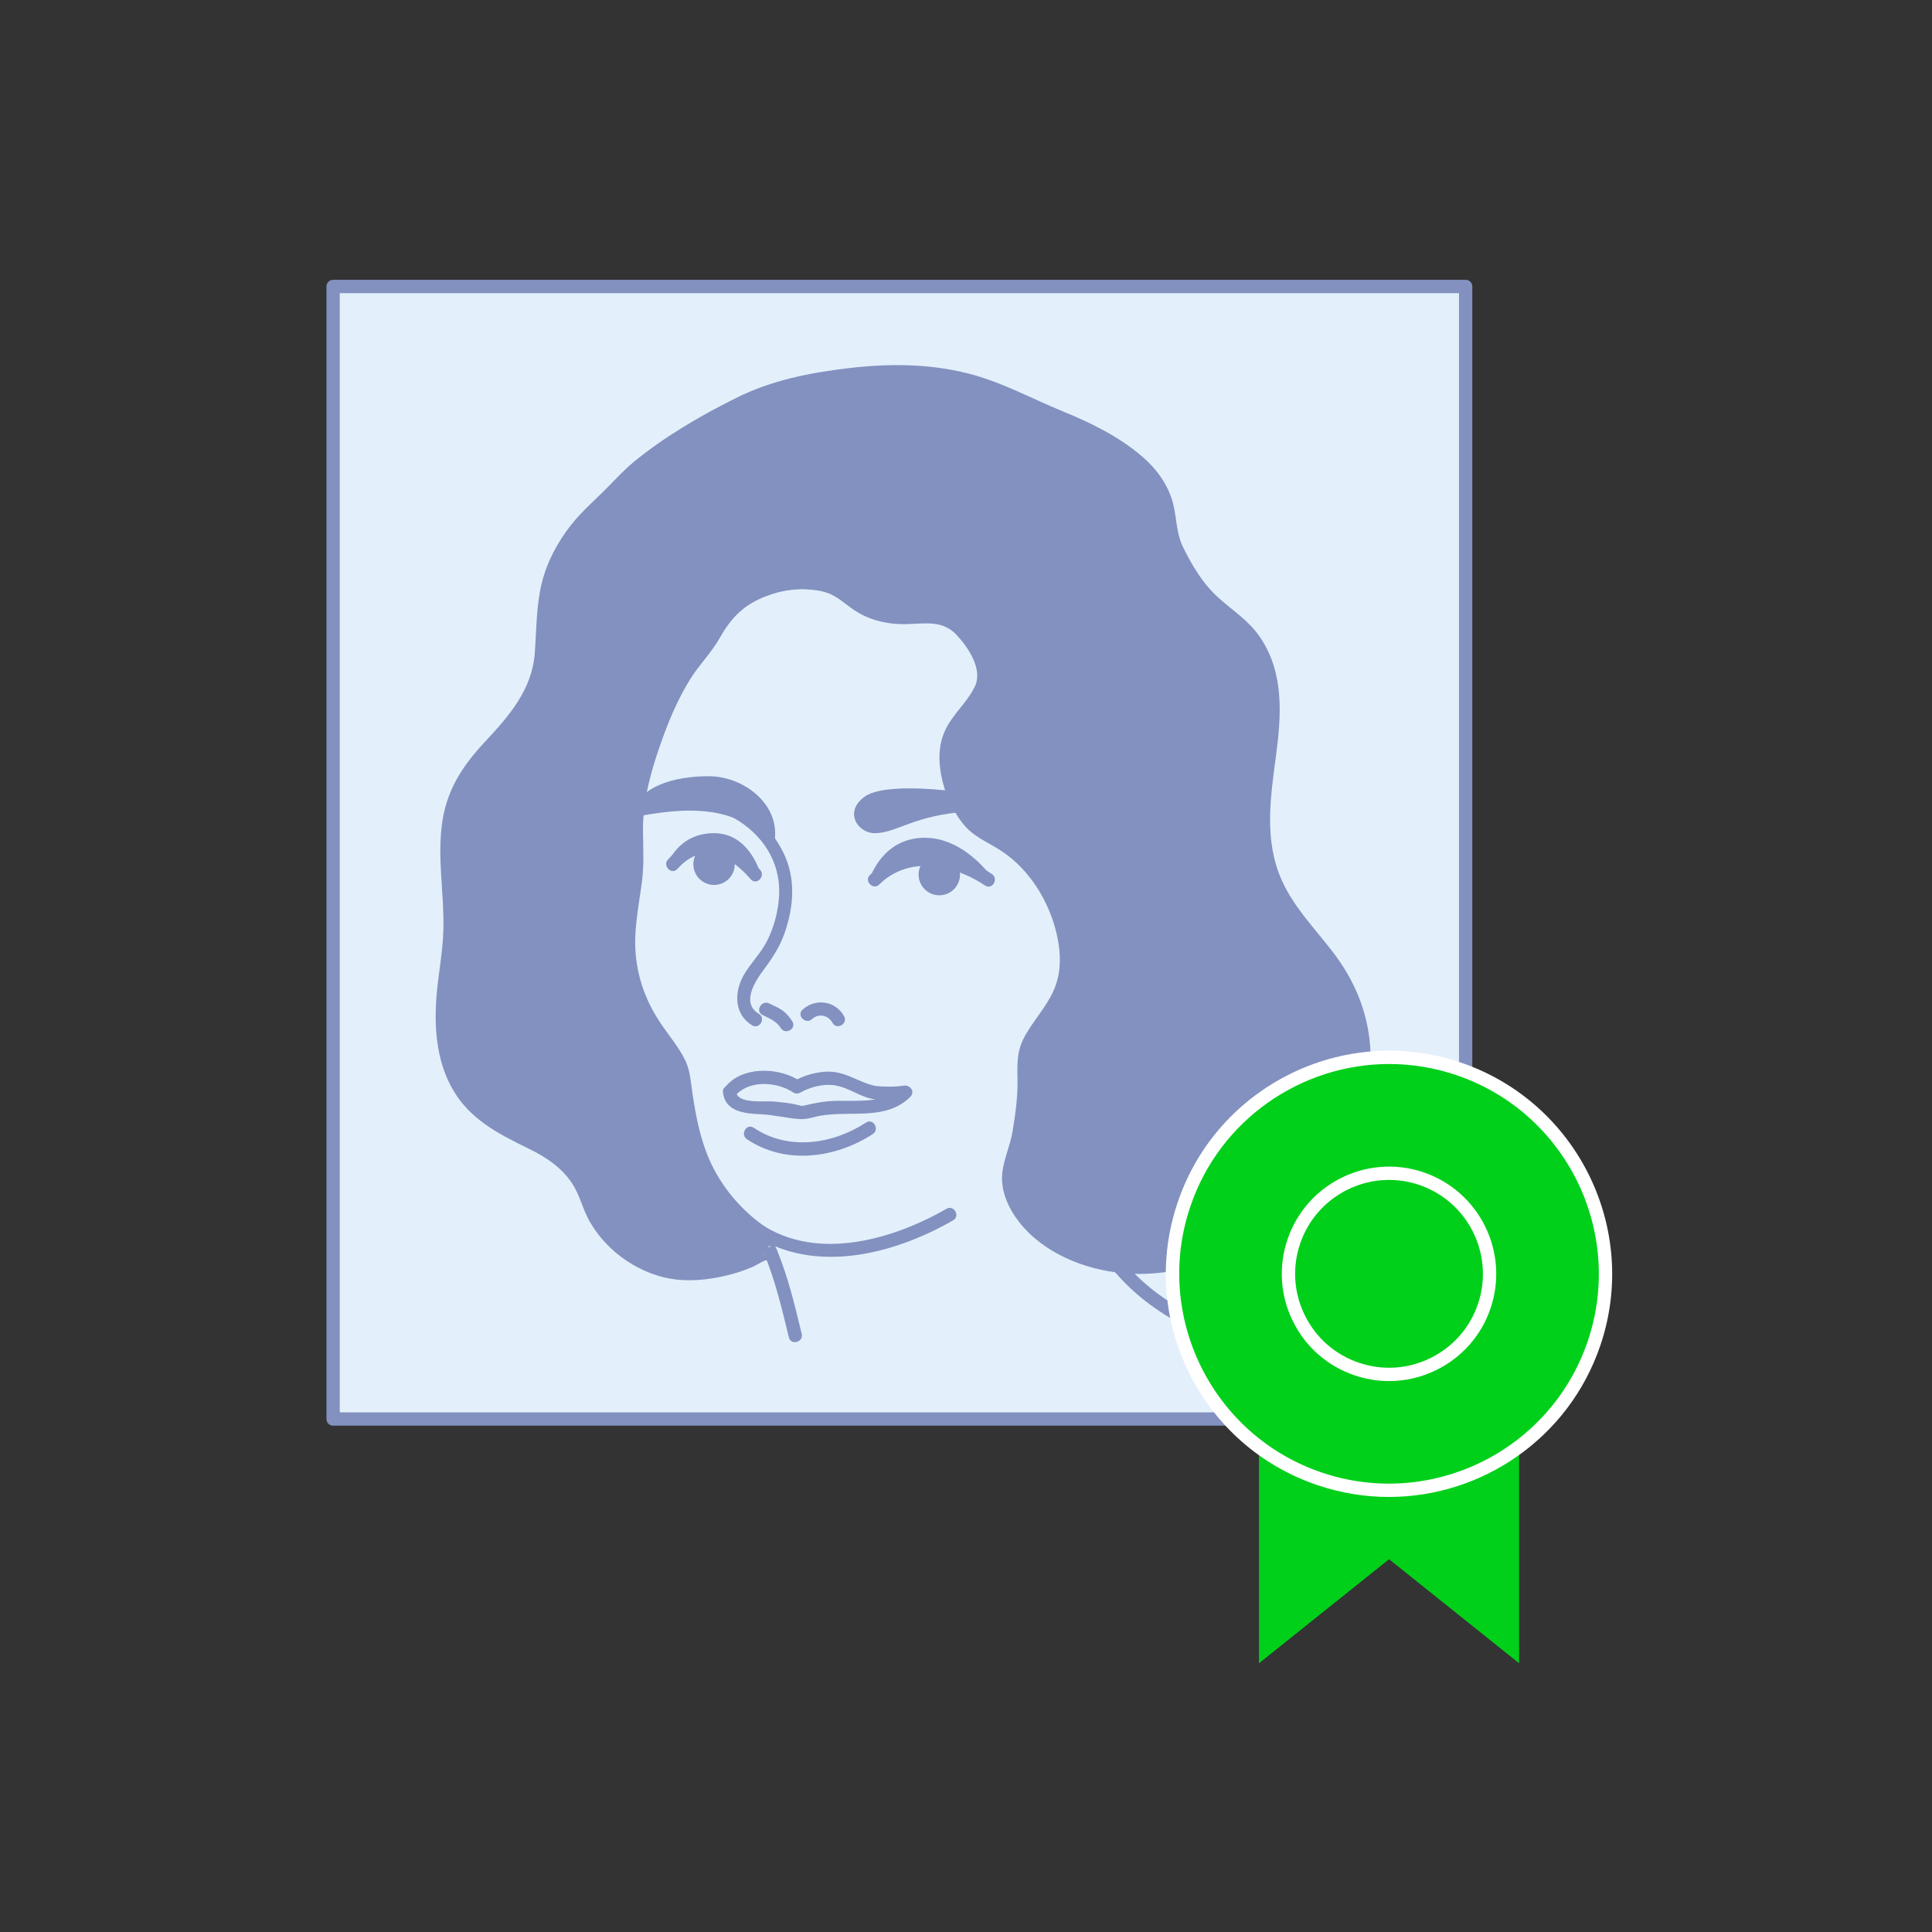<?xml version="1.0" encoding="UTF-8"?>
<svg width="290px" height="290px" viewBox="0 0 290 290" version="1.1" xmlns="http://www.w3.org/2000/svg" xmlns:xlink="http://www.w3.org/1999/xlink">
    <rect x="0" y="0" width="290" height="290" fill="#333333" stroke="none"/>
    <!-- Generator: Sketch 59.1 (86144) - https://sketch.com -->
    <title>How-it-works_Vault</title>
    <desc>Created with Sketch.</desc>
    <g id="How-it-works_Vault" stroke="none" stroke-width="1" fill="none" fill-rule="evenodd">
        <g id="Group-28" transform="translate(49, 41)">
            <polygon id="Fill-1" fill="#E3F0FC" points="1 172 171 172 171 2 1 2"></polygon>
            <g id="Group-27" transform="translate(0, 0.66)">
                <path d="M2,170.34 L170,170.34 L170,2.34 L2,2.34 L2,170.34 Z M171,172.34 L1,172.34 C0.448,172.34 0,171.893 0,171.34 L0,1.34 C0,0.787 0.448,0.34 1,0.34 L171,0.34 C171.552,0.34 172,0.787 172,1.34 L172,171.34 C172,171.893 171.552,172.34 171,172.34 L171,172.34 Z" id="Fill-2" fill="#8291BF"></path>
                <path d="M47.807,79.968 C56.48,76.591 68.37,82.41 67.951,92.644 C67.853,95.04 67.163,97.657 66.036,99.776 C65.087,101.557 63.619,102.982 62.625,104.727 C61.171,107.28 61.185,110.619 63.899,112.245 C65.006,112.908 66.013,111.18 64.908,110.519 C62.241,108.92 64.281,105.72 65.596,103.95 C66.904,102.192 68.04,100.493 68.766,98.411 C70.168,94.388 70.489,90.16 68.556,86.26 C64.718,78.515 55.304,74.913 47.275,78.04 C46.089,78.502 46.605,80.437 47.807,79.968" id="Fill-4" fill="#8291BF"></path>
                <path d="M65.453,110.691 C66.543,111.231 67.527,111.603 68.203,112.663 C68.893,113.746 70.624,112.743 69.93,111.654 C69.507,110.992 69.025,110.41 68.375,109.96 C67.786,109.55 67.102,109.281 66.462,108.963 C65.312,108.394 64.298,110.12 65.453,110.691" id="Fill-5" fill="#8291BF"></path>
                <path d="M72.882,111.312 C73.89,110.388 75.328,110.722 75.975,111.887 C76.599,113.012 78.327,112.004 77.701,110.877 C76.41,108.55 73.4,108.126 71.468,109.898 C70.517,110.769 71.934,112.18 72.882,111.312" id="Fill-6" fill="#8291BF"></path>
                <path d="M65.11,88.913 C61.166,84.385 55.748,82.378 51.26,87.358 C50.401,88.312 51.811,89.731 52.675,88.772 C56.465,84.564 60.488,86.644 63.696,90.327 C64.543,91.3 65.952,89.88 65.11,88.913" id="Fill-7" fill="#8291BF"></path>
                <path d="M99.882,89.533 C94.418,85.901 86.693,84.622 81.572,89.69 C80.656,90.596 82.07,92.011 82.986,91.104 C87.478,86.658 94.17,88.135 98.873,91.261 C99.947,91.974 100.95,90.243 99.882,89.533" id="Fill-8" fill="#8291BF"></path>
                <path d="M93.061,139.787 C84.645,144.63 72.734,147.939 64.276,141.391 C63.271,140.613 61.845,142.018 62.862,142.806 C72.109,149.965 84.74,146.884 94.07,141.515 C95.186,140.872 94.18,139.143 93.061,139.787" id="Fill-9" fill="#8291BF"></path>
                <path d="M65.765,146.677 C67.403,150.691 68.396,154.885 69.411,159.088 C69.713,160.339 71.642,159.81 71.339,158.557 C70.324,154.354 69.332,150.158 67.693,146.146 C67.213,144.97 65.278,145.485 65.765,146.677" id="Fill-10" fill="#8291BF"></path>
                <path d="M65.18,143.247 C65.761,144.272 66.271,145.33 66.729,146.411 L65.957,146.355 C62.039,148.829 55.346,150.258 50.859,149.101 C46.372,147.944 42.413,144.872 40.179,140.812 C38.623,137.985 38.755,133.143 29.429,129.257 C12.524,122.214 18.281,106.035 18.548,98.169 C18.815,90.303 15.439,79.517 23.434,71.503 C23.434,71.503 31.31,63.659 31.975,59.151 C32.641,54.643 32.217,49.975 33.421,45.58 C34.692,40.942 37.712,36.936 41.3,33.735 C44.887,30.534 44.973,28.998 53.179,24.04 C61.384,19.082 65.218,16.462 75.284,15.009 C87.019,13.314 95.491,13.454 108.703,20.449 C108.703,20.449 120.891,24.751 124.629,30.802 C127.356,35.216 125.843,37.094 127.222,39.957 C129.472,44.627 131.098,47.464 135.322,50.471 C139.546,53.476 141.816,58.019 142.123,63.195 C142.421,68.205 140.851,74.768 140.617,79.78 C139.791,97.392 153.293,98.713 155.449,113.457 C156.205,118.633 155.938,122.272 153.374,126.831 C148.753,135.044 142.045,142.383 133.395,146.12 C124.744,149.857 114.791,149.468 107.331,143.712 C103.893,141.059 101.142,136.409 102.999,132.483 C103.869,130.643 104.948,122.083 104.698,119.775 C104.04,113.713 107.926,112.935 110.409,106.632 C112.891,100.328 108.519,87.847 99.466,83.938 C95.21,82.101 92.25,74.734 93.159,70.189 C93.937,66.304 98.182,63.032 98.6,60.863 C99.373,56.846 94.714,52.314 94.714,52.314 C92.057,49.537 87.822,51.757 83.833,50.76 C77.616,49.205 79.17,46.874 74.507,46.097 C71.406,45.58 69.066,45.319 64.183,47.511 C58.913,49.876 58.801,53.62 56.43,56.181 C50.781,62.28 47.305,74.853 46.697,79.606 C46.089,84.359 47.305,86.511 45.923,93.218 C44.541,99.925 45.6,105.747 47.742,109.88 C48.941,112.197 50.644,114.213 52.015,116.433 C53.387,118.652 53.198,117.589 54.137,123.811 C55.076,130.034 56.782,133.265 56.782,133.265 C57.969,135.792 60.377,139.518 63.569,142.099 L65.18,143.247 Z" id="Fill-11" fill="#8291BF"></path>
                <path d="M64.317,143.752 C64.881,144.787 65.392,145.835 65.866,146.916 C66.153,146.414 66.442,145.912 66.729,145.411 C65.908,145.352 65.643,145.446 64.902,145.823 C63.376,146.598 61.85,147.251 60.193,147.699 C57.049,148.549 53.58,148.909 50.421,147.939 C44.889,146.238 41.9,142.18 39.739,137.158 C37.642,132.287 33.505,130.079 28.896,127.934 C24.076,125.69 20.366,121.965 19.041,116.731 C18.015,112.68 18.377,108.429 18.881,104.328 C19.384,100.244 19.612,96.427 19.334,92.301 C18.921,86.184 18.58,79.709 22.269,74.427 C24.456,71.294 27.488,68.768 29.757,65.665 C30.997,63.969 32.267,62.093 32.807,60.034 C33.647,56.834 33.335,53.322 33.659,50.05 C34.048,46.118 35.273,42.517 37.588,39.297 C39.326,36.878 41.536,35.011 43.61,32.909 C47.115,29.358 50.799,26.651 55.088,24.053 C60.197,20.957 65.226,18.094 71.112,16.775 C77.222,15.407 83.796,14.699 90.047,15.312 C96.787,15.971 102.384,18.79 108.491,21.433 C111.908,22.911 115.284,24.293 118.42,26.35 C120.709,27.85 122.929,29.646 124.23,32.106 C125.536,34.578 125.119,37.168 126.031,39.696 C126.913,42.142 128.374,44.638 129.941,46.705 C131.751,49.095 134.15,50.553 136.306,52.558 C141.599,57.48 141.481,64.447 140.624,71.073 C139.865,76.946 138.84,82.871 140.603,88.675 C141.843,92.756 144.331,96.125 147.006,99.376 C150.045,103.07 152.9,106.78 154.056,111.52 C154.836,114.717 155.168,118.283 154.434,121.52 C153.676,124.861 151.723,127.882 149.803,130.673 C142.065,141.923 128.202,151.105 114.148,146.271 C110.721,145.092 107.227,143.016 105.131,139.989 C104.164,138.593 103.39,136.909 103.401,135.178 C103.409,133.912 103.991,132.852 104.322,131.667 C105.55,127.272 105.494,122.795 105.626,118.307 C105.709,115.493 107.461,113.595 108.966,111.398 C110.346,109.383 111.564,107.135 111.936,104.694 C112.597,100.354 111.254,95.732 109.176,91.943 C107.99,89.779 106.454,87.756 104.611,86.107 C102.697,84.397 100.221,83.642 98.31,82.022 C96.108,80.154 94.796,77.138 94.245,74.361 C93.549,70.858 94.711,68.247 96.798,65.496 C98.002,63.911 99.555,62.349 99.677,60.258 C99.811,57.948 98.635,55.7 97.328,53.882 C96.473,52.692 95.457,51.357 94.152,50.628 C91.819,49.322 88.987,50.038 86.467,50.034 C83.37,50.029 81.016,48.817 78.721,46.919 C77.195,45.657 75.512,45.215 73.572,44.946 C68.778,44.283 63.059,45.801 59.723,49.46 C58.164,51.17 57.381,53.369 55.97,55.174 C54.354,57.243 52.819,59.199 51.588,61.544 C49.152,66.182 47.401,71.269 46.273,76.379 C45.278,80.883 45.942,85.302 45.461,89.832 C45.076,93.456 44.15,96.862 44.339,100.548 C44.487,103.441 45.08,106.31 46.221,108.978 C47.924,112.956 51.821,116.076 52.599,120.385 C53.417,124.919 53.898,129.492 55.888,133.709 C57.88,137.929 60.897,141.418 64.676,144.11 C65.726,144.858 66.726,143.125 65.685,142.384 C61.863,139.66 58.788,135.868 57.087,131.464 C55.994,128.638 55.425,125.649 54.969,122.666 C54.715,121.008 54.633,119.141 53.904,117.599 C52.955,115.59 51.42,113.803 50.186,111.971 C48.215,109.045 46.95,105.88 46.505,102.373 C45.996,98.371 46.834,94.682 47.351,90.734 C47.694,88.119 47.537,85.557 47.516,82.934 C47.478,78.066 48.975,73.192 50.637,68.664 C51.713,65.735 52.999,62.859 54.653,60.209 C55.986,58.073 57.78,56.326 59.018,54.131 C60.755,51.047 62.66,49.089 66.072,47.8 C68.684,46.814 71.224,46.537 73.971,47.017 C76.355,47.433 77.375,48.677 79.255,49.941 C81.575,51.503 84.455,52.114 87.216,52.018 C89.978,51.921 92.55,51.451 94.604,53.658 C96.317,55.5 98.537,58.772 97.354,61.327 C96.213,63.793 93.919,65.569 92.807,68.105 C91.899,70.176 91.853,72.374 92.253,74.577 C92.728,77.199 93.843,79.822 95.497,81.92 C97.095,83.946 99.08,84.633 101.17,85.977 C105.885,89.011 109.041,94.524 109.896,100.01 C110.27,102.41 110.146,104.776 109.157,107.01 C107.996,109.637 105.977,111.651 104.671,114.171 C103.57,116.293 103.705,118.301 103.734,120.608 C103.765,123.113 103.401,125.673 102.997,128.139 C102.653,130.237 101.684,132.287 101.454,134.361 C101.159,137.025 102.325,139.636 103.924,141.703 C107.559,146.403 113.752,148.909 119.531,149.443 C132.761,150.666 144.367,142.096 151.53,131.683 C155.317,126.178 157.406,120.922 156.547,114.173 C155.926,109.294 154.015,105.094 151.042,101.21 C148.379,97.732 145.242,94.563 143.42,90.519 C140.728,84.546 141.678,78.166 142.514,71.899 C143.334,65.759 143.795,59.412 140.162,54.021 C138.479,51.523 136.142,50.069 133.944,48.106 C131.575,45.99 130.004,43.339 128.608,40.522 C127.412,38.109 127.69,35.592 126.841,33.101 C126.017,30.679 124.474,28.633 122.561,26.966 C119.113,23.962 114.888,21.865 110.679,20.148 C105.876,18.187 101.395,15.687 96.315,14.398 C90.406,12.898 84.364,12.893 78.342,13.604 C72.536,14.289 66.88,15.411 61.609,18.02 C56.292,20.651 50.795,23.851 46.204,27.613 C44.808,28.757 43.593,30.065 42.334,31.353 C40.421,33.308 38.347,35.049 36.656,37.22 C34.68,39.755 33.131,42.626 32.347,45.755 C31.472,49.246 31.54,52.866 31.266,56.431 C30.849,61.85 27.433,65.794 23.839,69.639 C20.557,73.148 18.169,76.677 17.413,81.547 C16.567,87.002 17.695,92.416 17.555,97.879 C17.459,101.621 16.625,105.313 16.441,109.053 C16.235,113.251 16.683,117.565 18.663,121.334 C21.266,126.289 25.755,128.506 30.565,130.859 C33.15,132.125 35.587,133.814 37.093,136.319 C37.936,137.723 38.349,139.294 39.041,140.765 C41.309,145.579 46.327,149.322 51.544,150.263 C54.208,150.743 57.001,150.485 59.629,149.9 C61.111,149.57 62.565,149.106 63.961,148.506 C64.853,148.121 65.768,147.342 66.729,147.411 C67.565,147.471 67.868,146.535 67.593,145.906 C67.119,144.826 66.609,143.777 66.044,142.742 C65.428,141.611 63.7,142.62 64.317,143.752" id="Fill-12" fill="#8291BF"></path>
                <path d="M118.401,149.326 C121.317,152.705 124.672,155.171 128.584,157.286 C129.716,157.898 130.727,156.173 129.594,155.559 C125.83,153.523 122.62,151.163 119.815,147.912 C118.973,146.935 117.564,148.355 118.401,149.326" id="Fill-13" fill="#8291BF"></path>
                <path d="M80.997,126.839 C75.944,130.126 69.312,131.103 64.131,127.616 C63.06,126.897 62.058,128.628 63.121,129.344 C68.871,133.212 76.389,132.22 82.006,128.567 C83.081,127.867 82.08,126.135 80.997,126.839" id="Fill-14" fill="#8291BF"></path>
                <path d="M76.061,123.594 C74.99,123.633 73.931,123.811 72.881,124.018 C72.395,124.115 71.887,124.285 71.394,124.346 C71.232,124.309 71.071,124.273 70.908,124.24 C69.664,123.913 68.302,123.781 67.021,123.675 C65.896,123.582 62.176,124.019 61.591,122.563 C63.753,120.407 67.748,120.766 70.116,122.349 C70.41,122.545 70.829,122.52 71.125,122.349 C72.418,121.605 74.061,121.147 75.543,121.183 C77.967,121.242 79.705,122.852 82.004,123.307 C82.056,123.317 82.099,123.303 82.148,123.307 C82.191,123.316 82.224,123.338 82.27,123.342 C82.328,123.348 82.384,123.349 82.441,123.354 C80.385,123.707 78.101,123.52 76.061,123.594 M86.676,121.298 C85.262,121.508 83.863,121.475 82.447,121.356 C79.664,120.773 77.829,118.981 74.779,119.215 C73.372,119.323 71.947,119.714 70.67,120.347 C67.469,118.506 62.372,118.442 59.89,121.467 C59.648,121.619 59.48,121.873 59.517,122.262 C59.796,125.196 62.758,125.494 65.181,125.594 C67.181,125.676 69.12,126.198 71.087,126.324 C72.155,126.393 73.269,125.949 74.324,125.78 C78.831,125.052 84.071,126.548 87.649,122.969 C88.417,122.201 87.603,121.16 86.676,121.298" id="Fill-15" fill="#8291BF"></path>
                <path d="M95.103,89.62 C95.103,91.337 93.71,92.728 91.993,92.728 C90.276,92.728 88.885,91.337 88.885,89.62 C88.885,87.903 90.276,86.511 91.993,86.511 C93.71,86.511 95.103,87.903 95.103,89.62" id="Fill-16" fill="#8291BF"></path>
                <path d="M61.294,88.066 C61.294,89.782 59.902,91.174 58.185,91.174 C56.468,91.174 55.076,89.782 55.076,88.066 C55.076,86.349 56.468,84.957 58.185,84.957 C59.902,84.957 61.294,86.349 61.294,88.066" id="Fill-17" fill="#8291BF"></path>
                <path d="M47.305,77.962 C47.305,77.962 49.637,74.854 57.409,74.854 C62.849,74.854 68.859,79.517 67.02,85.734 C62.072,78.739 53.523,79.517 45.751,81.07 C37.979,82.625 47.305,77.962 47.305,77.962" id="Fill-18" fill="#8291BF"></path>
                <path d="M80.725,77.962 C77.616,80.294 79.822,83.402 82.279,83.402 C85.388,83.402 87.72,81.07 94.714,80.294 C101.709,79.517 94.714,77.185 94.714,77.185 C94.714,77.185 83.833,75.63 80.725,77.962" id="Fill-19" fill="#8291BF"></path>
                <path d="M81.501,90.397 C81.501,90.397 83.056,84.957 88.496,84.18 C95.421,83.191 100.154,90.397 100.154,90.397 C100.154,90.397 97.823,88.066 92.382,87.288 C86.996,86.519 81.501,90.397 81.501,90.397" id="Fill-20" fill="#8291BF"></path>
                <path d="M58.185,83.402 C52.745,83.402 51.191,88.065 51.191,88.065 C51.191,88.065 54.3,84.957 58.185,84.957 C62.072,84.957 65.18,89.62 65.18,89.62 C65.18,89.62 63.626,83.402 58.185,83.402" id="Fill-21" fill="#8291BF"></path>
                <polyline id="Fill-22" fill="#00D01A" points="179.022 170.973 179.022 208 159.5 192.383 139.978 208 139.978 170.571"></polyline>
                <path d="M169.943,118.777 C186.935,124.546 196.034,142.996 190.267,159.988 C184.499,176.98 166.048,186.079 149.056,180.311 C132.064,174.544 122.965,156.093 128.733,139.101 C134.5,122.109 152.951,113.009 169.943,118.777" id="Fill-23" fill="#00D01A"></path>
                <path d="M159.526,118.051 C146.403,118.051 134.127,126.323 129.68,139.423 C124.099,155.866 132.936,173.783 149.378,179.364 C165.823,184.946 183.739,176.109 189.32,159.667 C194.901,143.225 186.065,125.307 169.622,119.725 C166.279,118.59 162.875,118.051 159.526,118.051 M159.473,183.038 C155.91,183.038 152.292,182.466 148.735,181.259 C140.264,178.383 133.42,172.381 129.463,164.359 C125.506,156.335 124.911,147.251 127.786,138.78 C133.723,121.293 152.782,111.899 170.265,117.83 C187.752,123.767 197.15,142.823 191.214,160.31 C186.485,174.24 173.428,183.038 159.473,183.038" id="Fill-24" fill="#FFFFFF"></path>
                <path d="M164.351,135.253 C172.244,137.933 176.471,146.503 173.791,154.396 C171.112,162.289 162.542,166.516 154.649,163.836 C146.756,161.157 142.529,152.587 145.208,144.693 C147.888,136.801 156.458,132.574 164.351,135.253" id="Fill-25" fill="#00D01A"></path>
                <path d="M159.512,135.451 C153.639,135.451 148.145,139.152 146.155,145.014 C144.945,148.579 145.196,152.402 146.861,155.778 C148.526,159.154 151.406,161.68 154.97,162.888 C158.535,164.1 162.358,163.849 165.733,162.183 C169.109,160.518 171.635,157.638 172.845,154.074 C175.342,146.716 171.387,138.698 164.03,136.2 C162.534,135.692 161.01,135.451 159.512,135.451 M159.515,165.645 C157.773,165.645 156.025,165.359 154.327,164.783 C150.257,163.401 146.968,160.517 145.067,156.662 C143.166,152.807 142.88,148.442 144.262,144.372 C147.113,135.97 156.27,131.455 164.672,134.305 C173.075,137.158 177.59,146.315 174.738,154.717 C173.357,158.787 170.472,162.076 166.617,163.977 C164.37,165.086 161.949,165.645 159.515,165.645" id="Fill-26" fill="#FFFFFF"></path>
            </g>
        </g>
    </g>
</svg>